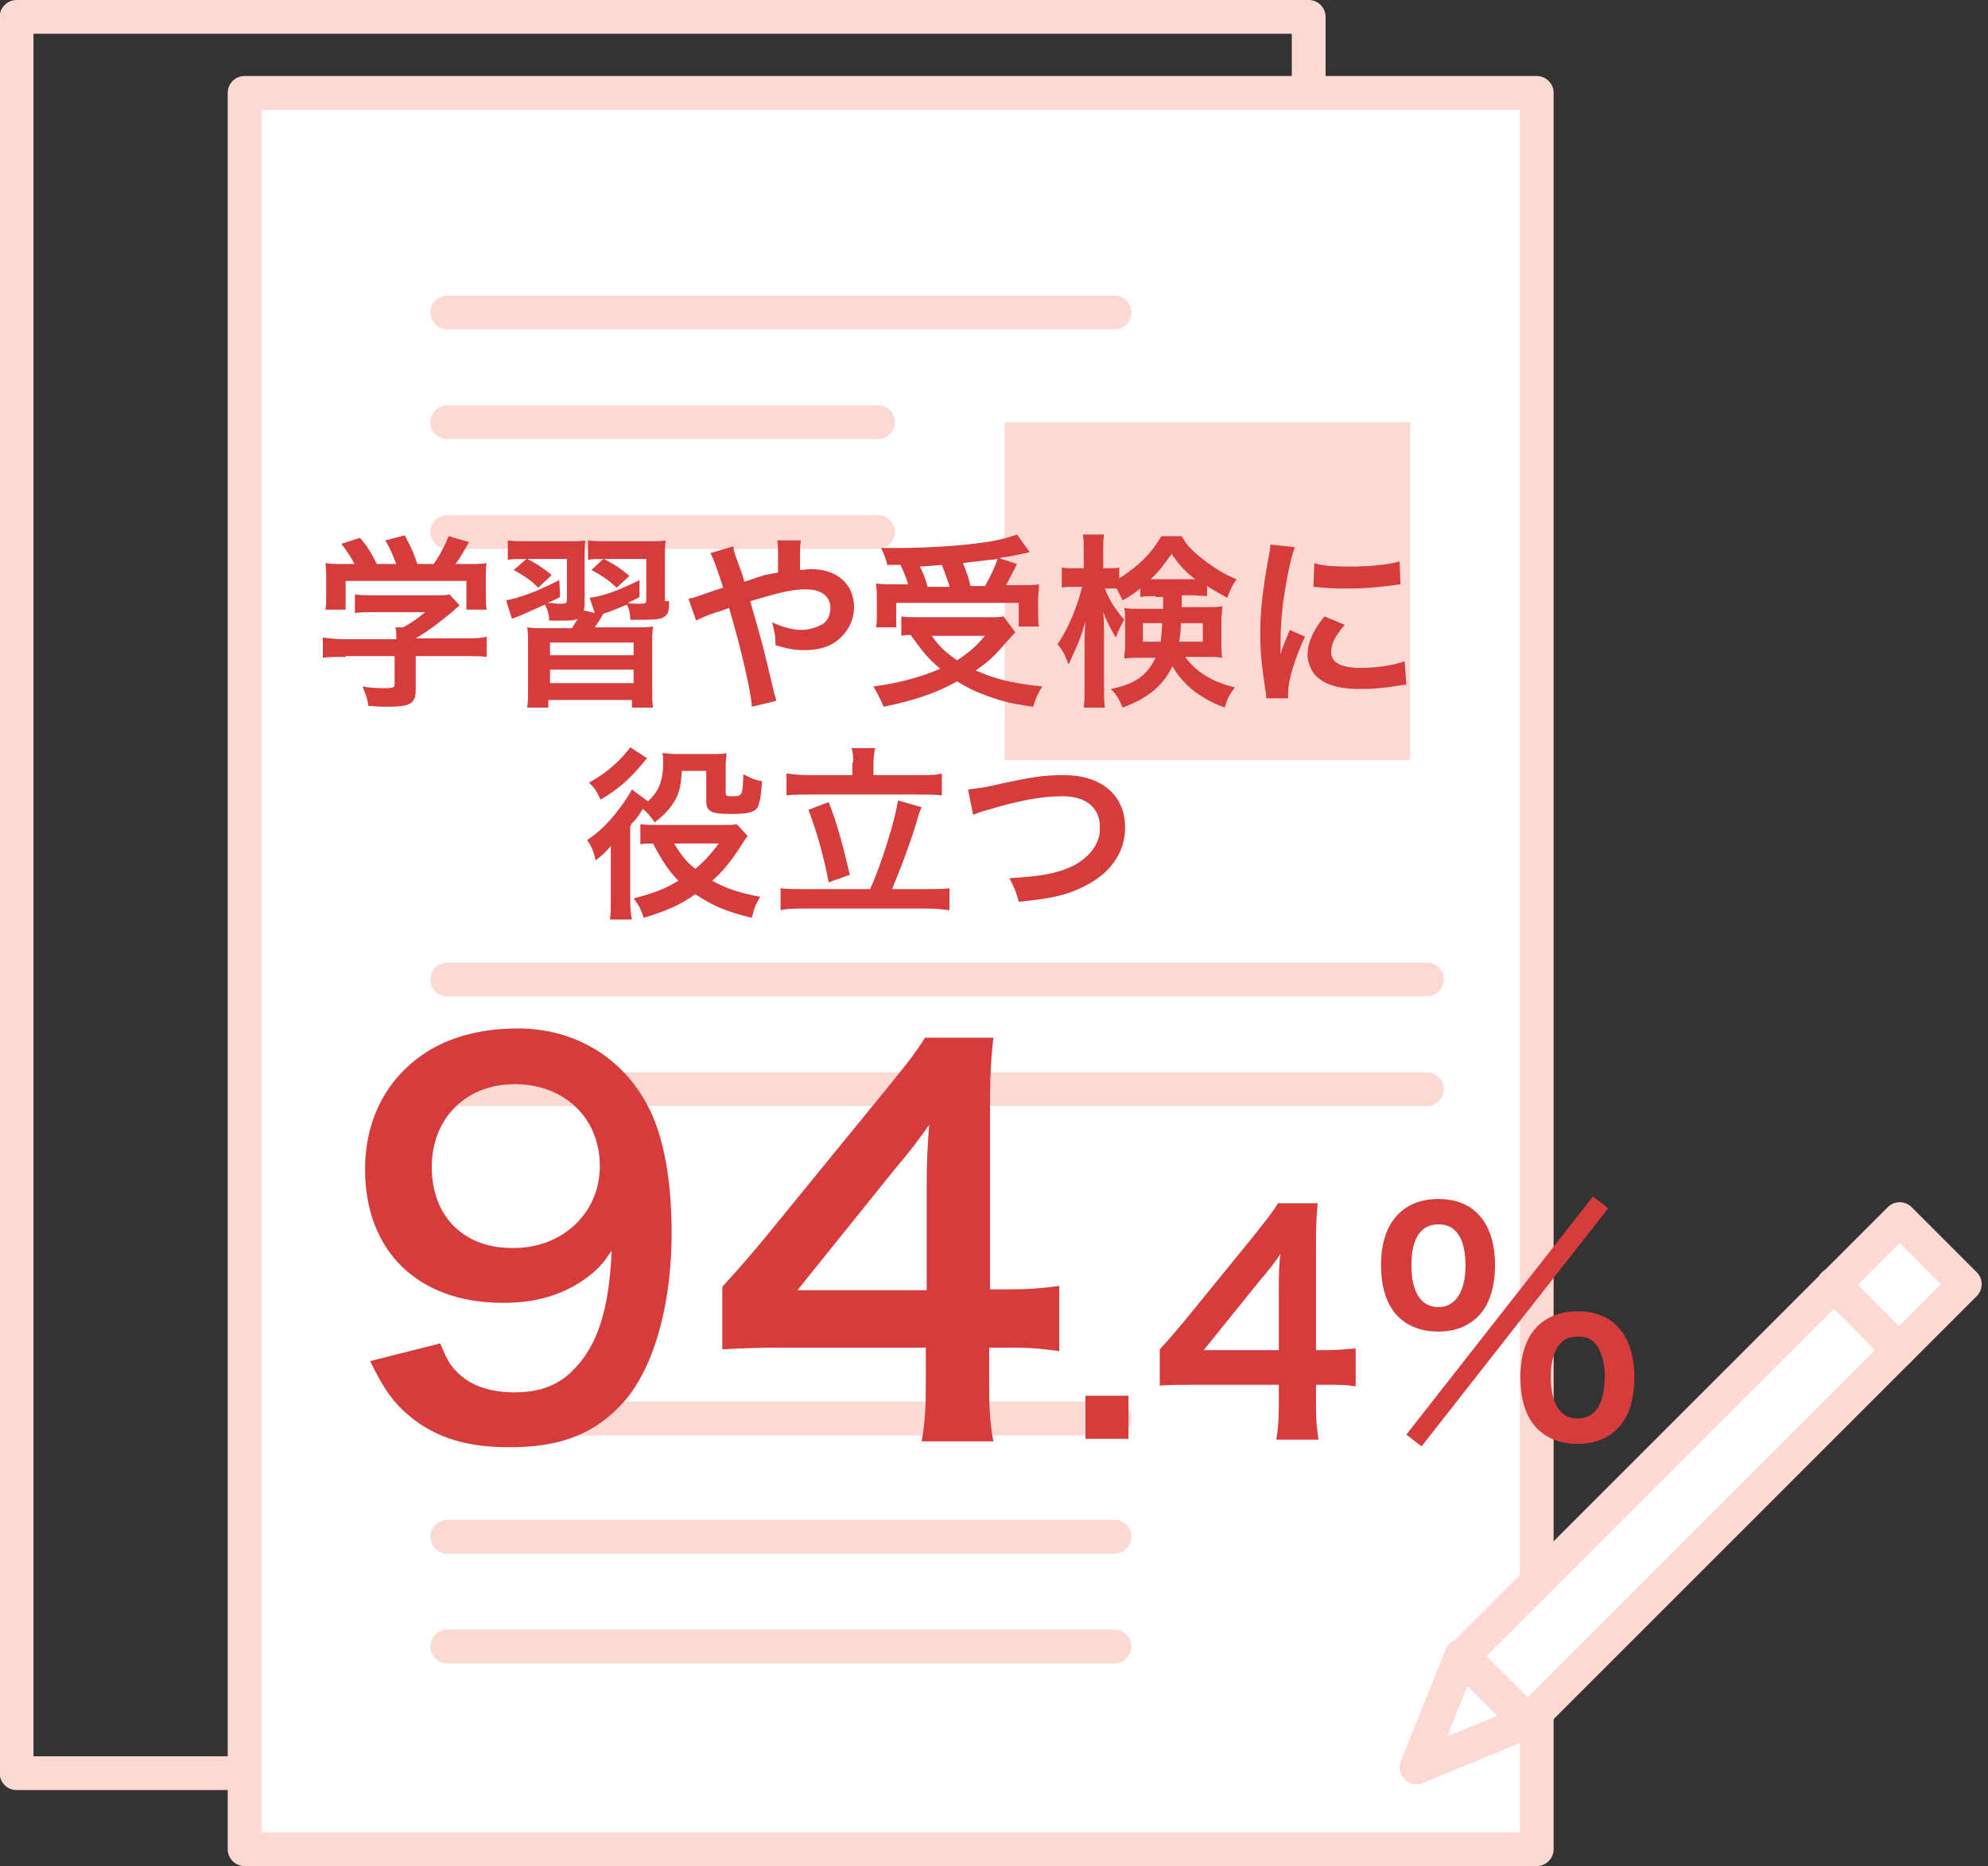 <?xml version="1.0" encoding="utf-8"?>
<!-- Generator: Adobe Illustrator 25.2.1, SVG Export Plug-In . SVG Version: 6.00 Build 0)  -->
<svg version="1.1" id="レイヤー_1" xmlns="http://www.w3.org/2000/svg" xmlns:xlink="http://www.w3.org/1999/xlink" x="0px"
	 y="0px" width="235.4px" height="221px" viewBox="0 0 235.4 221" style="enable-background:new 0 0 235.4 221;"
	 xml:space="preserve">
<rect x="0" y="0" width="235.4" height="221" fill="#333333" stroke="none"/>
<style type="text/css">
	.st0{fill:none;stroke:#FCD9D2;stroke-width:4;stroke-linecap:round;stroke-linejoin:round;}
	.st1{fill:#FFFFFF;stroke:#FCD9D2;stroke-width:4;stroke-linecap:round;stroke-linejoin:round;}
	.st2{fill:#FCD9D2;}
	.st3{enable-background:new    ;}
	.st4{fill:#D73C3C;}
</style>
<g id="グループ_143" transform="translate(-1289.973 -950)">
	<g id="グループ_99" transform="translate(1319.337 961)">
		<g id="グループ_97" transform="translate(0 0)">
			<rect id="長方形_87" x="-27.4" y="-9" class="st0" width="153" height="208"/>
			<rect id="長方形_84" x="-0.4" y="0" class="st1" width="153" height="208"/>
			<line id="線_31" class="st0" x1="23.6" y1="26" x2="102.6" y2="26"/>
			<line id="線_32" class="st0" x1="23.6" y1="39" x2="74.6" y2="39"/>
			<line id="線_33" class="st0" x1="23.6" y1="52" x2="74.6" y2="52"/>
			<line id="線_34" class="st0" x1="23.6" y1="105" x2="139.6" y2="105"/>
			<line id="線_35" class="st0" x1="23.6" y1="118" x2="139.6" y2="118"/>
			<line id="線_36" class="st0" x1="23.6" y1="157" x2="102.6" y2="157"/>
			<line id="線_37" class="st0" x1="23.6" y1="171" x2="102.6" y2="171"/>
			<line id="線_38" class="st0" x1="23.6" y1="184" x2="102.6" y2="184"/>
			<rect id="長方形_85" x="89.6" y="39" class="st2" width="48" height="40"/>
		</g>
		<g id="グループ_98" transform="translate(138.368 133.41)">
			
				<rect id="長方形_86" x="-1.4" y="24.3" transform="matrix(0.707 -0.707 0.707 0.707 -10.729 33.553)" class="st1" width="73.2" height="10.9"/>
			<path id="パス_118" class="st0" d="M13.1,59.5l-3.9-3.9l-3.9-3.9L0,64.9L13.1,59.5z"/>
			<line id="線_39" class="st0" x1="49.4" y1="7.7" x2="57.1" y2="15.5"/>
		</g>
	</g>
	<g class="st3">
		<path class="st4" d="M1330.9,1027.8c-1.1,0-2,0-2.7,0.1v-2.4c0.7,0.1,1.6,0.2,2.7,0.2h6v-0.2c0-0.4,0-0.8-0.1-1.2h0.9
			c0.9-0.5,1.7-1,2.6-1.8h-6.1c-0.9,0-1.5,0-2.2,0.1v-2.2c0.7,0.1,1.3,0.1,2.2,0.1h7.3c0.9,0,1.3,0,1.7-0.1l1.2,1.3
			c-0.4,0.3-0.4,0.3-0.8,0.7c-1.6,1.3-2.7,2.2-4.4,3.2v0h5.7c1.1,0,2,0,2.7-0.2v2.4c-0.6-0.1-1.6-0.1-2.7-0.1h-5.7v3.9
			c0,0.8-0.1,1.1-0.3,1.4c-0.4,0.5-1.1,0.7-3.1,0.7c-0.3,0-1,0-2.2-0.1c-0.2-1.2-0.4-1.5-0.7-2.3c1.1,0.2,2,0.2,2.7,0.2
			c1,0,1.1-0.1,1.1-0.5v-3.3H1330.9z M1332,1016.9c-0.5-1-0.8-1.4-1.6-2.5l2.2-0.7c0.8,0.9,1.3,1.7,2,3.1h2.3
			c-0.4-1-0.7-1.8-1.3-2.8l2.3-0.6c0.9,1.7,1,2,1.5,3.4h1.9c0.7-0.9,1.4-2.3,1.8-3.3l2.4,0.7c-0.5,0.9-1.1,2-1.6,2.6h1
			c1.5,0,1.9,0,2.7-0.1c-0.1,0.5-0.1,1-0.1,1.8v2c0,0.6,0,1.1,0.1,1.7h-2.4v-3.4h-14.3v3.4h-2.4c0.1-0.5,0.1-1,0.1-1.7v-2
			c0-0.8,0-1.3-0.1-1.8c1,0.1,1.1,0.1,2.6,0.1H1332z"/>
		<path class="st4" d="M1369.2,1021.2c0,1.1-0.1,1.5-0.5,1.8c-0.4,0.3-1,0.4-2.4,0.4c-0.4,0-0.7,0-1.7,0c0-0.7-0.1-1.2-0.4-1.8
			c-0.9,0.4-1.2,0.5-2.2,0.9c-0.3,0.1-0.4,0.1-0.6,0.2c-0.5,0.9-0.6,1-1,1.6h4.5c1.3,0,1.7,0,2.4-0.1c-0.1,0.7-0.1,1.1-0.1,2.5v4.6
			c0,1.3,0,1.9,0.1,2.5h-2.5v-0.9h-9.9v0.9h-2.5c0.1-0.7,0.1-1.3,0.1-2.5v-4.5c0-1.4,0-1.8-0.1-2.5c0.7,0.1,1.2,0.1,2.4,0.1h2.9
			c0.2-0.3,0.2-0.4,0.7-1.1c-0.5,0.2-1,0.2-2,0.2c-0.3,0-0.9,0-1.4,0c0-0.8-0.2-1.3-0.5-1.9c-1.1,0.5-1.8,0.8-2.9,1.3
			c-0.5,0.2-0.6,0.2-1,0.4l-0.7-2.2c1.6-0.3,3.8-1.1,6.3-2.4l0.1,2c-0.7,0.4-0.8,0.4-1.5,0.7c0.7,0,0.9,0.1,1.2,0.1
			c1,0,1.1,0,1.1-0.5v-4.8h-4.7c1.2,0.6,1.9,1.1,2.9,1.9l-1.6,1.5c-0.9-0.9-1.5-1.3-2.9-2.1l1.5-1.3h-0.2c-0.9,0-1.4,0-2,0.1v-2.3
			c0.7,0.1,1.4,0.1,2.4,0.1h4.6c1.2,0,1.7,0,2.2-0.1c-0.1,0.5-0.1,1-0.1,2.2v5c0,0.5,0,0.7-0.1,1.1l1.3,0.3l-0.6-1.8
			c1.6-0.2,3.5-0.9,5.9-2.1l0,2c-0.7,0.4-1,0.5-1.4,0.7c0.4,0.1,0.9,0.1,1.2,0.1c0.9,0,1,0,1-0.5v-4.8h-5c1.5,0.8,1.9,1.1,3,2
			l-1.5,1.4c-1.1-1-1.7-1.4-3-2.1l1.4-1.3c-0.8,0-1.2,0-1.8,0.1v-2.3c0.7,0.1,1.5,0.1,2.5,0.1h4.6c1.1,0,1.6,0,2.1-0.1
			c-0.1,0.5-0.1,1.2-0.1,2.3V1021.2z M1355.1,1027.6h9.9v-1.5h-9.9V1027.6z M1355.1,1030.9h9.9v-1.6h-9.9V1030.9z"/>
		<path class="st4" d="M1380.2,1018.2c0.6-0.2,1-0.2,1.9-0.4c0-0.4,0-0.4,0-1.2c0-1.9,0-2.1-0.1-2.6h2.8c-0.1,0.7-0.1,0.7-0.1,3.5
			c0.5,0,0.8-0.1,1.3-0.1c3.1,0,5.1,1.8,5.1,4.5c0,1.5-0.7,2.9-1.8,3.8c-1,0.9-2.4,1.3-4.1,1.3c-1.1,0-2.2-0.2-3.4-0.6
			c0-1.1-0.1-1.5-0.4-2.7c1.3,0.6,2.4,0.9,3.5,0.9c0.9,0,1.8-0.3,2.5-0.7c0.6-0.4,0.9-1.1,0.9-1.9c0-1.4-1.1-2.2-2.9-2.2
			c-1.6,0-2.9,0.3-6.6,1.4c1.4,4.8,1.5,5.2,2.8,10.7c0.1,0.5,0.2,0.6,0.3,1.1l-2.9,0.7c-0.1-1.8-1.3-7-2.7-11.7
			c-0.3,0.1-0.3,0.1-1.1,0.4c-0.8,0.2-2.3,0.8-2.8,1.1l-0.9-2.6c0.6-0.1,0.9-0.2,2-0.6c0.9-0.3,1.1-0.4,2.1-0.7
			c-0.7-2.2-1.1-3.3-1.5-4.1l2.7-0.8c0.1,0.7,0.1,0.7,0.8,2.6c0.2,0.5,0.3,0.8,0.5,1.6L1380.2,1018.2z"/>
		<path class="st4" d="M1410.2,1024.9c-0.4,0.4-0.4,0.4-1.9,2.1c-0.7,0.8-1.6,1.6-2.8,2.4c2.3,1,4.1,1.5,7.9,1.9
			c-0.5,0.7-0.8,1.5-1.1,2.4c-2.9-0.4-4.2-0.8-6-1.5c-1.1-0.4-2-0.9-3-1.5c-2.5,1.4-5.2,2.3-8.7,3c-0.4-1-0.7-1.5-1.2-2.4
			c3-0.4,5.6-1.1,7.9-2.1c-1.4-1.2-2-1.9-3.5-4c-0.6,0-0.7,0-1.1,0.1v-2.3c0.6,0.1,1.4,0.1,2.2,0.1h8c0.9,0,1.5,0,1.9-0.1
			L1410.2,1024.9z M1395.1,1017.1c-0.2-0.8-0.4-1.4-0.8-2.2c0.7,0,1.3,0,1.7,0c3.2,0,7.2-0.2,10-0.6c1.8-0.2,3.3-0.6,4.4-1l1.5,2.1
			c-0.4,0.1-0.4,0.1-0.9,0.2c-0.9,0.2-1.5,0.3-2.7,0.5l2.1,0.7c-1,1.9-1,2-1.3,2.5h1.5c1.3,0,1.8,0,2.4-0.1c0,0.6-0.1,1.1-0.1,1.8
			v1.6c0,0.6,0,1.1,0.1,1.6h-2.4v-2.8h-14.5v2.9h-2.4c0.1-0.5,0.1-1.1,0.1-1.7v-1.6c0-0.6,0-1.1-0.1-1.9c0.7,0.1,1.2,0.1,2.4,0.1
			h1.4c-0.2-0.7-0.6-1.7-0.9-2.3H1395.1z M1402.4,1019.4c-0.3-0.9-0.6-1.7-0.9-2.5c-0.1,0-0.9,0.1-2.6,0.2c0.4,0.8,0.7,1.5,0.9,2.4
			H1402.4z M1400.3,1025.3c0.9,1.3,1.7,2,3,2.9c1.4-0.9,2.3-1.7,3.3-2.9H1400.3z M1406.6,1019.4c0.6-1,1.1-2.1,1.5-3.2
			c-0.6,0.1-0.7,0.1-0.9,0.1c-0.2,0-0.8,0.1-1.6,0.2c-0.4,0-0.9,0.1-1.6,0.2c0.4,1,0.6,1.5,0.9,2.7H1406.6z"/>
		<path class="st4" d="M1426.8,1020.6c-0.9,0-1.2,0-1.8,0.1v-1c-0.9,0.7-1.2,0.9-2.1,1.4c-0.4-0.8-0.5-1-0.7-1.4c-0.4,0-0.5,0-0.8,0
			h-0.6c0.5,1.3,1.1,2.3,2.3,3.7c-0.4,0.7-0.7,1.3-1,2.1c-0.9-1.5-0.9-1.6-1.5-3c0.1,0.7,0.1,1.6,0.1,2.9v5.7c0,1.2,0,2,0.1,2.7
			h-2.5c0.1-0.7,0.1-1.6,0.1-2.7v-4.6c0-0.7,0-1.8,0.1-2.9c-0.6,2-0.7,2.2-1.1,3.1c-0.1,0.2-0.4,0.9-0.9,2c-0.4-1.1-0.7-1.7-1.3-2.4
			c1.2-1.7,2.4-4.6,2.9-6.8h-0.9c-0.7,0-1.1,0-1.5,0.1v-2.4c0.4,0.1,0.8,0.1,1.5,0.1h1.1v-1.7c0-1.1,0-1.7-0.1-2.3h2.5
			c-0.1,0.6-0.1,1.2-0.1,2.3v1.7h0.7c0.5,0,0.8,0,1.2-0.1v1.3c0.8-0.5,1.6-1.1,2.4-1.8c1.2-1.1,1.8-1.9,2.6-3.2h2.4
			c0.6,1.1,1.3,1.8,2.6,2.8c1.3,1,2.4,1.7,3.9,2.3c-0.5,0.7-0.8,1.3-1.1,2.2c-0.9-0.5-1.5-0.8-2.4-1.4v1.2c-0.5,0-0.9-0.1-1.8-0.1
			h-1.2v1.4h2.9c0.9,0,1.4,0,1.9-0.1c0,0.7-0.1,1.1-0.1,1.7v2.7c0,0.7,0,1.1,0.1,1.7c-0.6-0.1-1.2-0.1-2.1-0.1h-2.3
			c1.3,1.8,3.3,3,5.9,3.6c-0.6,0.8-1,1.5-1.2,2.4c-1.7-0.6-3.2-1.5-4.4-2.6c-0.8-0.8-1.3-1.4-1.8-2.3c-1.1,2.3-2.9,3.8-5.9,4.9
			c-0.4-1-0.7-1.5-1.4-2.2c2.9-0.6,4.3-1.6,5.3-3.7h-1.7c-0.9,0-1.4,0-2,0.1c0-0.6,0.1-0.9,0.1-1.4v-3.1c0-0.6,0-1-0.1-1.5
			c0.6,0.1,0.8,0.1,1.9,0.1h2.7v-1.4H1426.8z M1425.3,1023.8v2.2h2.1c0.1-0.7,0.1-1,0.2-2.2H1425.3z M1431,1018.6c0.1,0,0.1,0,0.5,0
			c-1.2-0.9-1.9-1.7-2.8-3c-0.9,1.3-1.5,2.1-2.5,3c0.2,0,0.2,0,0.5,0H1431z M1429.8,1023.8c0,1-0.1,1.5-0.2,2.2h2.8v-2.2H1429.8z"/>
		<path class="st4" d="M1439.9,1032.7c0-0.4,0-0.5-0.1-1c-0.4-2.7-0.6-4.4-0.6-6.6c0-2.8,0.3-5.3,0.9-8.6c0.2-1.2,0.3-1.5,0.3-2
			l2.9,0.3c-0.5,1.3-1,3.8-1.4,6.6c-0.2,1.7-0.3,2.9-0.3,4.9c0,0.5,0,0.7,0,1.2c0.2-0.8,0.3-0.9,1.1-2.9l1.8,0.8
			c-1.2,2.6-2,5.1-2,6.7c0,0.1,0,0.3,0,0.6L1439.9,1032.7z M1449.2,1024c-1.1,1.3-1.6,2.2-1.6,3.2c0,1.3,1.2,1.9,3.5,1.9
			c1.9,0,3.9-0.3,5.2-0.8l0.2,2.8c-0.3,0-0.4,0-0.9,0.1c-1.8,0.3-3.1,0.4-4.6,0.4c-2.7,0-4.5-0.6-5.5-1.9c-0.4-0.6-0.7-1.4-0.7-2.2
			c0-1.4,0.7-2.9,2-4.5L1449.2,1024z M1445.6,1016.7c1,0.3,2.2,0.4,4.1,0.4c2.4,0,4.5-0.2,6-0.6l0.1,2.7c-0.2,0-0.5,0.1-1.6,0.2
			c-1.4,0.2-3.1,0.3-4.7,0.3c-1.6,0-1.6,0-4-0.2L1445.6,1016.7z"/>
	</g>
	<g class="st3">
		<path class="st4" d="M1370.7,1041.4c-0.1,1.9-0.4,2.9-1.2,4c-0.5,0.7-1,1.2-2,2c-0.5-0.7-0.8-1.1-1.4-1.6c-0.4,0.6-0.7,1.1-1,1.4
			c-0.4,0.4-0.4,0.4-0.5,0.7v8.2c0,1.1,0,2,0.2,2.8h-2.6c0.1-0.6,0.1-1.6,0.1-2.8v-4.7c0-0.1,0-0.3,0-0.6v-0.6
			c-0.4,0.5-1,1.1-1.8,1.7c-0.2-1-0.5-1.7-1-2.4c1.6-1.1,2.8-2.3,4.3-4.4c0.5-0.7,0.7-1.1,1-1.6l1.9,1.4c1.3-1.2,1.8-2.4,1.8-4.7
			c0-0.4,0-0.6-0.1-1c0.5,0,0.9,0.1,1.7,0.1h4.3c0.8,0,1.1,0,1.6-0.1c0,0.4-0.1,0.7-0.1,1.6v3.1c0,0.4,0.2,0.4,0.8,0.4
			c1.2,0,1.2-0.1,1.3-2.6c1,0.5,1.4,0.7,2.2,0.8c-0.1,1.8-0.3,2.6-0.5,3.1c-0.4,0.6-1.2,0.8-3.1,0.8c-2.5,0-3-0.3-3-1.6v-3.5H1370.7
			z M1366.6,1039.8c-0.2,0.2-0.2,0.2-0.6,0.7c-1.7,2-2.9,3-4.9,4.2c-0.5-1-0.7-1.4-1.4-2c1.6-0.9,2.8-1.8,4-3.1
			c0.5-0.6,0.7-0.8,0.9-1.1L1366.6,1039.8z M1378.5,1049c-0.3,0.4-0.3,0.4-1,1.5c-0.9,1.4-2,2.8-3.2,3.8c1.6,0.9,3.3,1.5,5.7,1.9
			c-0.6,1-0.7,1.3-1,2.5c-2.9-0.7-4.6-1.4-6.7-2.8c-1.8,1.3-3.5,2-6.1,2.8c-0.3-0.9-0.5-1.4-1.2-2.3c2.3-0.6,3.7-1.1,5.3-2.1
			c-1.1-1.1-1.9-2.3-3-4.4c-0.8,0-1.1,0-1.5,0.1v-2.4c0.5,0.1,1,0.1,1.8,0.1h8.1c0.8,0,1.2,0,1.5-0.1L1378.5,1049z M1369.8,1049.9
			c0.9,1.5,1.5,2.2,2.5,3c1.1-0.9,1.7-1.6,2.8-3H1369.8z"/>
		<path class="st4" d="M1393,1055.3c1.3-2.8,3-8.3,3.3-10.5l2.8,0.8c-0.2,0.5-0.3,0.6-0.7,2.1c-0.8,2.6-2,5.7-2.8,7.6h4
			c1.1,0,2,0,2.8-0.1v2.6c-0.8-0.1-1.6-0.2-2.8-0.2h-14.3c-1.2,0-2.1,0-2.9,0.2v-2.6c0.8,0.1,1.7,0.1,2.9,0.1H1393z M1391,1040.3
			c0-0.6,0-1.1-0.2-1.7h2.8c-0.1,0.5-0.2,1.1-0.2,1.7v1.5h5.3c1.2,0,2.2,0,2.8-0.2v2.6c-0.7-0.1-1.7-0.1-2.8-0.1h-12.8
			c-1.1,0-2.1,0-2.8,0.1v-2.6c0.7,0.1,1.6,0.2,2.8,0.2h5V1040.3z M1388.1,1045c1,2.6,1.5,4.4,2.5,8.6l-2.5,0.9
			c-0.6-3.1-1.4-6-2.4-8.6L1388.1,1045z"/>
		<path class="st4" d="M1404.6,1043.5c0.7-0.1,1.1-0.1,2.6-0.4c5-1.1,6.2-1.3,8.8-1.3c4.4,0,7.2,2.4,7.2,6.2c0,3-1.8,5.5-4.9,7
			c-2,1-3.7,1.4-7.7,1.8c-0.3-1.2-0.5-1.6-1.1-2.8c3.5-0.2,5.4-0.5,7.2-1.3c1.6-0.7,2.9-2,3.3-3.3c0.2-0.4,0.2-1,0.2-1.6
			c0-1.2-0.6-2.3-1.7-2.9c-0.7-0.4-1.6-0.6-2.8-0.6c-2.3,0-5.1,0.5-8.7,1.6c-1.1,0.3-1.3,0.4-1.8,0.6L1404.6,1043.5z"/>
	</g>
	<g class="st3">
		<path class="st4" d="M1342.1,1109.1c0.7,1.7,1.1,2.5,1.9,3.3c1.5,1.6,3.8,2.5,6.9,2.5c2.9,0,5.1-0.8,6.8-2.5
			c3-2.9,4.4-7.2,4.7-14.3c-1.1,1.7-1.8,2.4-3.2,3.4c-2.7,1.9-5.8,2.8-9.7,2.8c-10,0-16.3-6.1-16.3-15.8c0-6.1,2.7-11.1,7.6-14.1
			c2.8-1.7,6.4-2.6,10.5-2.6c7.7,0,14,4.5,16.5,11.8c1.1,3.2,1.7,7.5,1.7,12.4c0,9.1-2.4,17-6.4,20.8c-3.2,3.2-7.1,4.6-12.8,4.6
			c-5,0-8.6-1.1-11.6-3.5c-2-1.6-3.2-3.2-4.9-6.7L1342.1,1109.1z M1361,1088.1c0-5.6-4.1-9.7-10.1-9.7c-5.8,0-9.8,4.1-9.8,9.8
			c0,5.8,3.7,9.6,9.5,9.6C1356.5,1097.9,1361,1093.7,1361,1088.1z"/>
		<path class="st4" d="M1415.3,1110c-2.2-0.3-3.5-0.4-6-0.4h-2.2v4.3c0,3.1,0.1,4.6,0.5,6.8h-8.5c0.4-2.1,0.5-4,0.5-7v-4.1H1383
			c-3.5,0-5.5,0.1-7.5,0.2v-7.4c2-2.2,2.7-3,4.8-5.5l14.2-17.4c2.6-3.2,3.6-4.4,5-6.6h8.1c-0.4,3.5-0.4,5.6-0.4,10.1v19.7h2.1
			c2.4,0,3.8-0.1,6.1-0.4V1110z M1399.7,1090.4c0-2.8,0.1-4.7,0.3-7.2c-1.2,1.7-1.9,2.7-4.1,5.3l-11.5,14.3h15.3V1090.4z"/>
	</g>
	<g class="st3">
		<path class="st4" d="M1418.5,1120.4v-5.1h5.1v5.1H1418.5z"/>
		<path class="st4" d="M1450.6,1114.2c-1.3-0.2-2-0.2-3.5-0.2h-1.3v2.5c0,1.8,0.1,2.7,0.3,4h-5c0.2-1.2,0.3-2.3,0.3-4.1v-2.4h-9.7
			c-2.1,0-3.2,0-4.4,0.1v-4.3c1.2-1.3,1.6-1.8,2.8-3.2l8.3-10.2c1.5-1.9,2.1-2.6,2.9-3.9h4.7c-0.2,2-0.2,3.3-0.2,5.9v11.5h1.2
			c1.4,0,2.2-0.1,3.5-0.2V1114.2z M1441.4,1102.7c0-1.6,0-2.8,0.2-4.2c-0.7,1-1.1,1.6-2.4,3.1l-6.7,8.3h8.9V1102.7z"/>
		<path class="st4" d="M1455.5,1105.9c-1.3-1.3-2-3.4-2-6.1c0-4.9,2.5-7.8,6.8-7.8c1.9,0,3.6,0.6,4.7,1.8c1.3,1.3,2,3.4,2,6
			c0,2.7-0.7,4.8-2,6.1c-1.2,1.2-2.8,1.8-4.7,1.8C1458.3,1107.7,1456.7,1107.1,1455.5,1105.9z M1478.6,1091.7l1.8,1.4l-22.1,28.2
			l-1.8-1.4L1478.6,1091.7z M1457.1,1099.8c0,3.2,1.1,5,3.2,5c2,0,3.2-1.8,3.2-4.9c0-1.3-0.2-2.5-0.6-3.3c-0.6-1.1-1.4-1.6-2.6-1.6
			C1458.2,1095,1457.1,1096.7,1457.1,1099.8z M1472,1119.2c-1.3-1.3-2-3.4-2-6.1c0-2.6,0.7-4.7,2-6c1.2-1.2,2.8-1.8,4.8-1.8
			c1.9,0,3.6,0.6,4.7,1.8c1.3,1.3,2,3.4,2,6c0,2.7-0.7,4.8-2,6.1c-1.2,1.2-2.8,1.8-4.7,1.8C1474.8,1121,1473.2,1120.4,1472,1119.2z
			 M1474.5,1109.4c-0.6,0.9-0.9,2.1-0.9,3.6c0,3.2,1.1,5,3.2,5c2.1,0,3.2-1.8,3.2-5.1c0-1.4-0.4-2.7-0.9-3.5
			c-0.6-0.8-1.2-1.1-2.2-1.1C1475.7,1108.3,1475.1,1108.6,1474.5,1109.4z"/>
	</g>
</g>
</svg>
